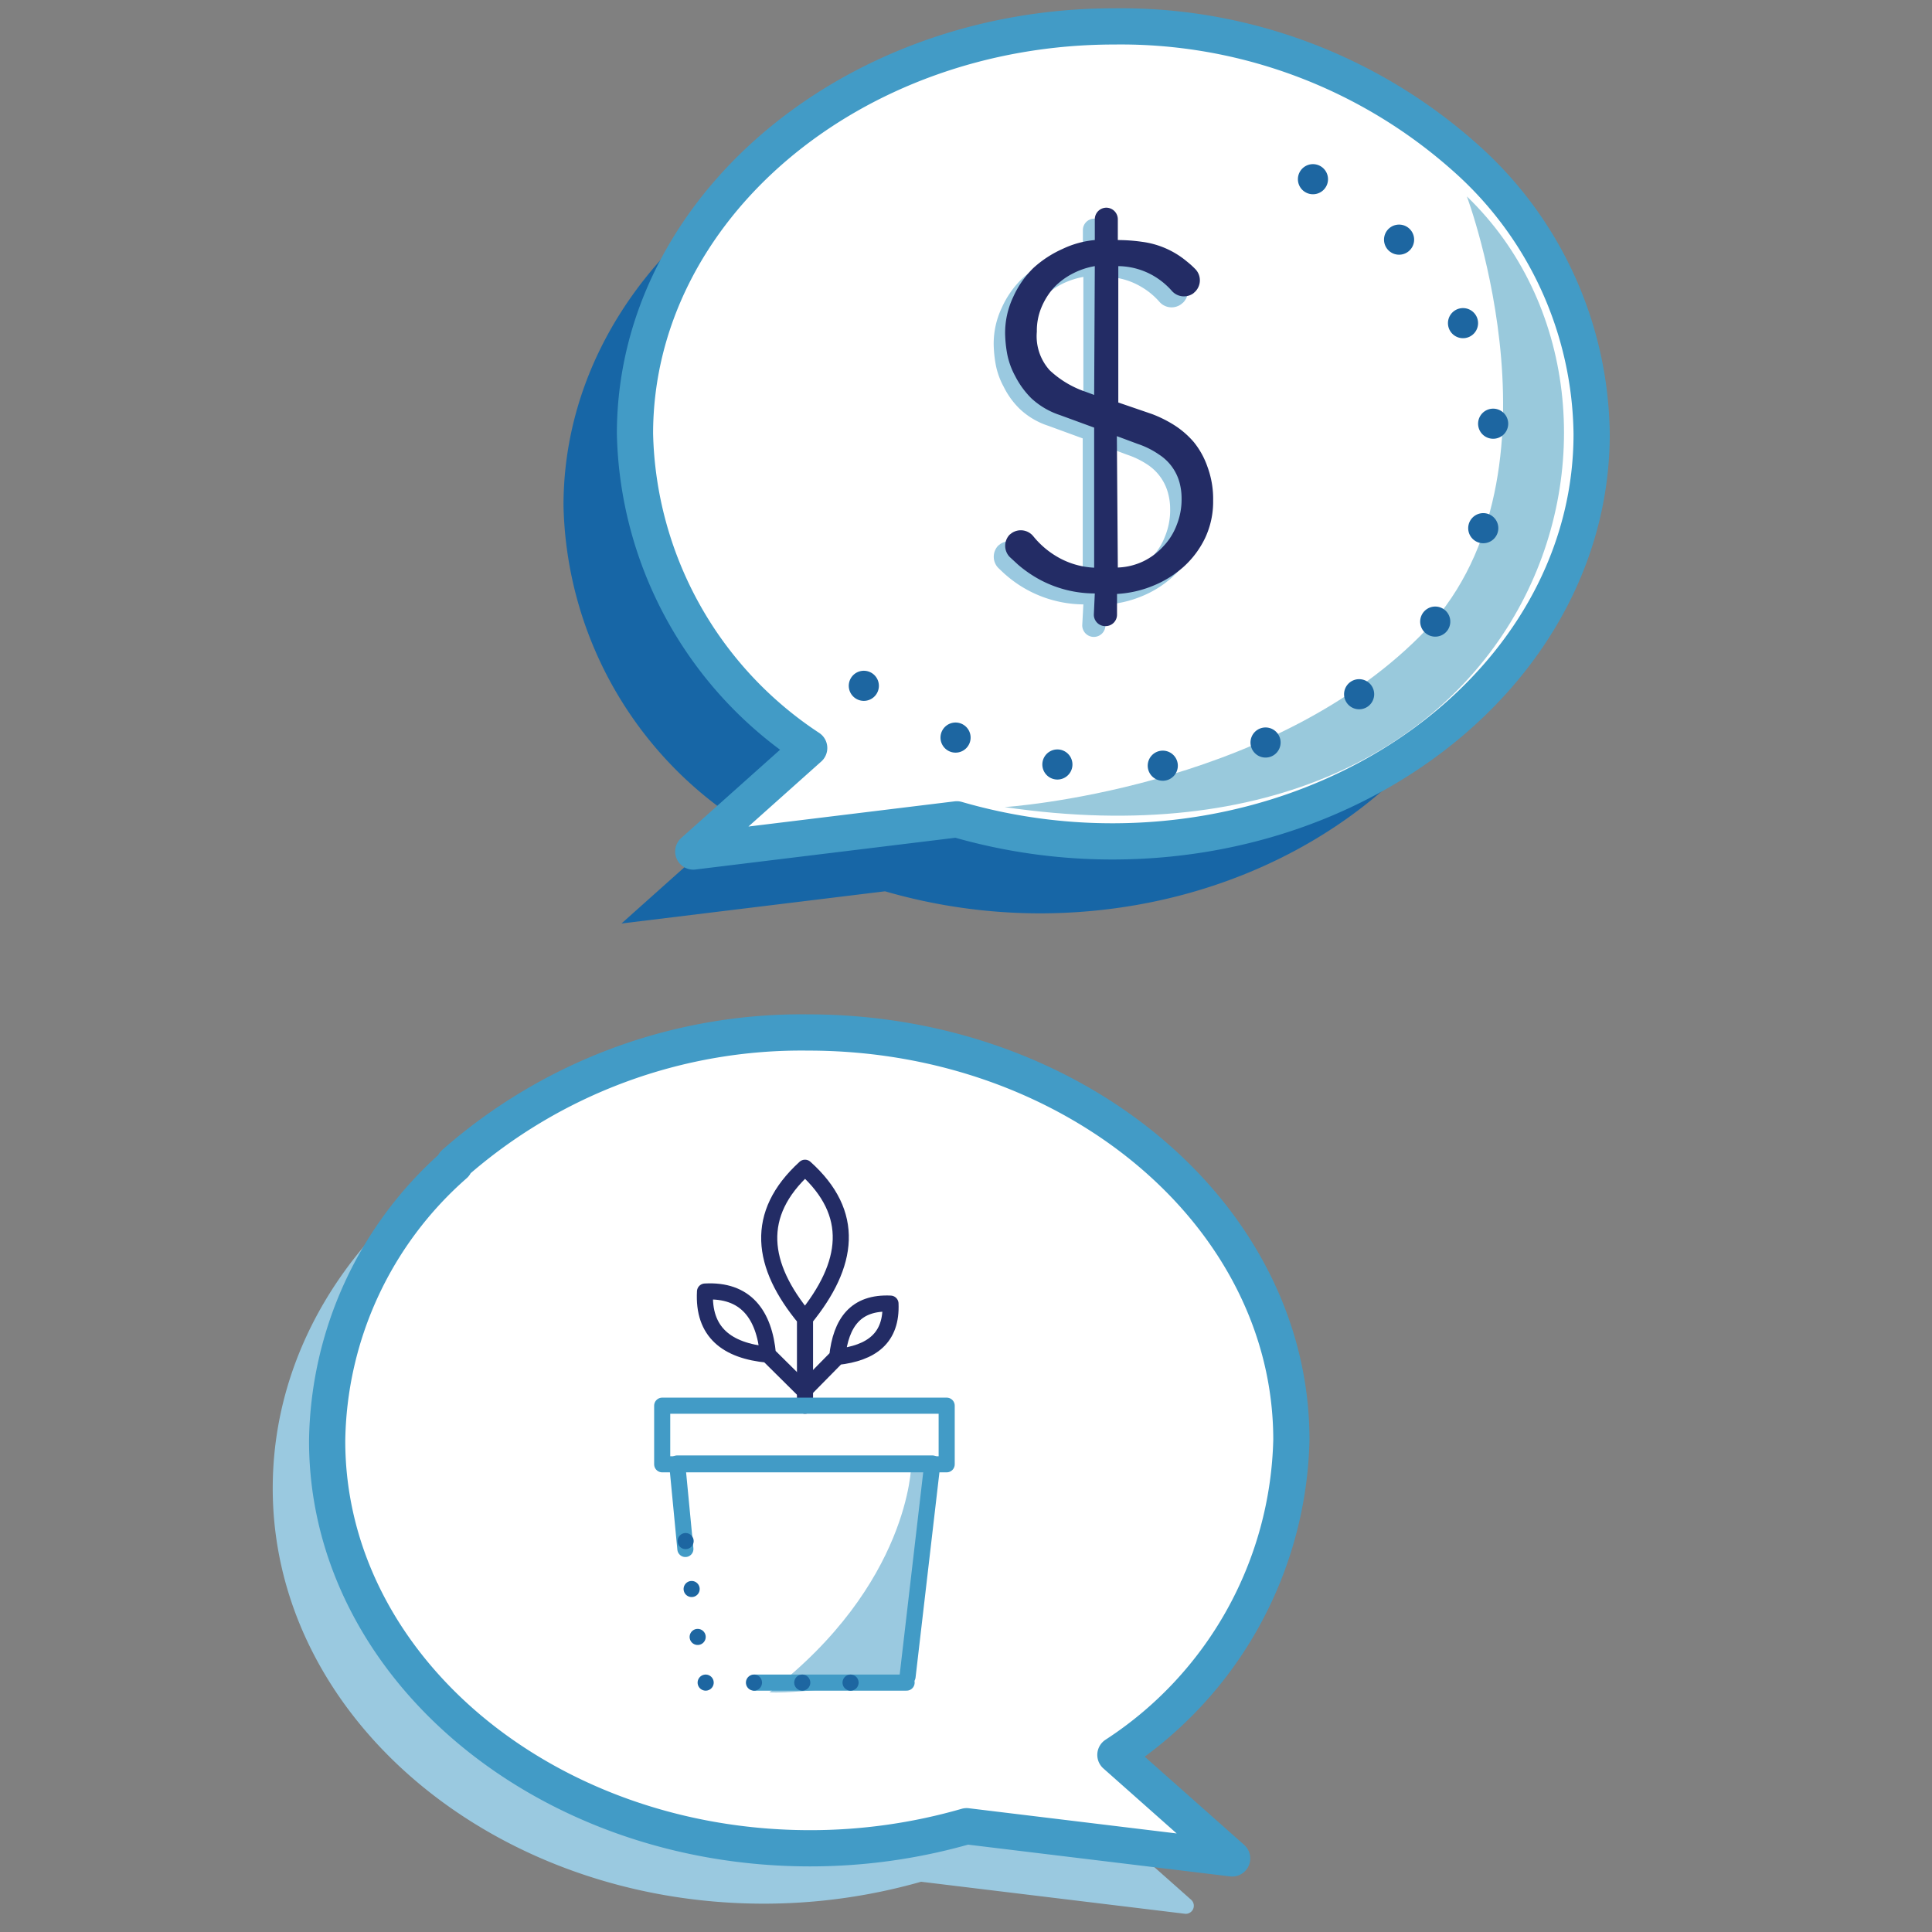 <svg id="News" xmlns="http://www.w3.org/2000/svg" viewBox="0 0 120 120"><rect x="0" y="0" width="120" height="120" fill="#808080" stroke="none"/><defs><style>.cls-1{fill:#1766a6;}.cls-2{fill:#fff;stroke-width:2.25px;}.cls-2,.cls-9{stroke:#429bc6;}.cls-10,.cls-2,.cls-3,.cls-7,.cls-8,.cls-9{stroke-linecap:round;}.cls-2,.cls-3,.cls-8,.cls-9{stroke-linejoin:round;}.cls-3,.cls-4{fill:#9ac9e0;}.cls-3{stroke:#9ac9e0;}.cls-5{fill:#232c65;}.cls-6{fill:#99c9dc;}.cls-10,.cls-7,.cls-8,.cls-9{fill:none;}.cls-10,.cls-7{stroke:#1d66a1;stroke-miterlimit:10;}.cls-7{stroke-width:1.87px;stroke-dasharray:0 6.56;}.cls-8{stroke:#232c65;}.cls-10{stroke-dasharray:0 3;}</style></defs><g id="_5_Business_Streamlining_Tools" data-name="5 Business Streamlining Tools"><path class="cls-1" d="M64.74,6.1C48.37,6.1,35,17.43,35,31.4A24,24,0,0,0,45.8,50.93l-7.2,6.43,16.37-2a34.69,34.69,0,0,0,9.66,1.37C81,56.7,94.39,45.38,94.39,31.4S81.16,6.1,64.74,6.1Z"/><path class="cls-2" d="M91,9.78A32.14,32.14,0,0,0,69.21,1.64C52.84,1.64,39.44,13,39.44,26.94A24,24,0,0,0,50.26,46.46l-7.2,6.43,16.37-2a34.69,34.69,0,0,0,9.66,1.37c16.37,0,29.77-11.33,29.77-25.3A23.3,23.3,0,0,0,91,9.78"/><path class="cls-3" d="M47.32,67.11c16.49,0,30,11.32,30,25.3A24,24,0,0,1,66.4,111.94l7.25,6.43-16.48-2a35.18,35.18,0,0,1-9.73,1.37c-16.48,0-30-11.33-30-25.3S30.79,67.11,47.32,67.11Z"/><path class="cls-2" d="M28.21,72.27a32.62,32.62,0,0,1,22-8.14c16.48,0,30,11.33,30,25.3A24,24,0,0,1,69.28,109l7.25,6.43-16.49-2a35.11,35.11,0,0,1-9.72,1.37c-16.49,0-30-11.32-30-25.3a23.21,23.21,0,0,1,7.92-17.16"/><path class="cls-4" d="M67.29,37.54a7.41,7.41,0,0,1-4.77-1.79c-.18-.15-.35-.32-.52-.48a1,1,0,0,1,0-1.38l.13-.1h0a1,1,0,0,1,1.35.21,5.2,5.2,0,0,0,1.34,1.18,5,5,0,0,0,2.43.76V27.23l-2.13-.78a4.67,4.67,0,0,1-1.78-1.05,5,5,0,0,1-1-1.38,4.65,4.65,0,0,1-.5-1.41,7.87,7.87,0,0,1-.12-1.19,5.21,5.21,0,0,1,.5-2.3,5.88,5.88,0,0,1,1.25-1.8,6.9,6.9,0,0,1,1.79-1.19,6,6,0,0,1,2-.55V14.29a.71.71,0,0,1,.71-.71h0a.71.71,0,0,1,.72.71v1.29a10.84,10.84,0,0,1,1.51.11,5.68,5.68,0,0,1,1.45.4,6,6,0,0,1,1.34.83,5.34,5.34,0,0,1,.5.46,1,1,0,0,1,0,1.41l-.12.1h0A1,1,0,0,1,72,18.73a4.56,4.56,0,0,0-1.16-.94,4.37,4.37,0,0,0-2.15-.59v8.46l2.1.72a8.48,8.48,0,0,1,1.35.67,5.49,5.49,0,0,1,1.24,1.07,5.41,5.41,0,0,1,.9,1.54,6,6,0,0,1,.35,2.1,5.37,5.37,0,0,1-.5,2.33,5.84,5.84,0,0,1-1.34,1.78,6.49,6.49,0,0,1-1.91,1.18,6.82,6.82,0,0,1-2.22.5v1.29a.72.72,0,0,1-.72.72h0a.72.72,0,0,1-.72-.72Zm0-20.34a5,5,0,0,0-1.35.45,4.62,4.62,0,0,0-1.16.85A4.11,4.11,0,0,0,64,19.73a3.76,3.76,0,0,0-.3,1.55,3.14,3.14,0,0,0,.84,2.39A6.15,6.15,0,0,0,66.78,25l.51.18Zm1.43,18.72a4.07,4.07,0,0,0,1.57-.38,4.35,4.35,0,0,0,1.25-.92,4,4,0,0,0,.84-1.35,4.28,4.28,0,0,0,.3-1.66,3.73,3.73,0,0,0-.12-.94,3.07,3.07,0,0,0-1.21-1.76A5.32,5.32,0,0,0,70,28.24l-1.28-.48Z"/><path class="cls-5" d="M68,36.86a7.25,7.25,0,0,1-3.29-.79,7.65,7.65,0,0,1-1.48-1l-.52-.48a1,1,0,0,1,0-1.38l.13-.1h0a1,1,0,0,1,1.35.21,5.39,5.39,0,0,0,1.34,1.18,5,5,0,0,0,2.43.76V26.56l-2.13-.78a4.8,4.8,0,0,1-1.78-1.05,5.42,5.42,0,0,1-1-1.38,4.75,4.75,0,0,1-.5-1.41,7.87,7.87,0,0,1-.12-1.19,5.21,5.21,0,0,1,.5-2.3,5.88,5.88,0,0,1,1.25-1.8A6.79,6.79,0,0,1,66,15.46a5.9,5.9,0,0,1,2-.55V13.62a.72.72,0,0,1,.71-.72h0a.72.72,0,0,1,.72.72v1.29a10.84,10.84,0,0,1,1.51.11,5.42,5.42,0,0,1,2.79,1.23,5.35,5.35,0,0,1,.5.45,1,1,0,0,1,0,1.42l-.11.1h0a1,1,0,0,1-1.35-.17,4.6,4.6,0,0,0-1.16-.94,4.46,4.46,0,0,0-2.15-.58V25l2.1.72a7.71,7.71,0,0,1,1.35.67,5.49,5.49,0,0,1,1.24,1.07A5.07,5.07,0,0,1,75,29a5.76,5.76,0,0,1,.35,2.1,5.3,5.3,0,0,1-.5,2.32,5.76,5.76,0,0,1-1.34,1.79,6.49,6.49,0,0,1-1.91,1.18,6.82,6.82,0,0,1-2.22.5v1.29a.71.71,0,0,1-.72.71h0a.71.71,0,0,1-.72-.71Zm0-20.33a4.67,4.67,0,0,0-1.35.45,4.39,4.39,0,0,0-1.16.85,4.31,4.31,0,0,0-.79,1.23,3.74,3.74,0,0,0-.3,1.54A3.16,3.16,0,0,0,65.2,23a6.13,6.13,0,0,0,2.25,1.34l.51.19Zm1.43,18.72A4,4,0,0,0,71,34.87a4.08,4.08,0,0,0,1.25-.93,3.9,3.9,0,0,0,.84-1.34,4.28,4.28,0,0,0,.3-1.66,3.73,3.73,0,0,0-.12-.94A3,3,0,0,0,72,28.24a5.25,5.25,0,0,0-1.34-.67l-1.29-.48Z"/><path class="cls-6" d="M91.11,12.2c13.5,13,4.52,42.81-28.71,37.93,0,0,16.24-1.05,25.8-10.62S91.11,12.2,91.11,12.2Z"/><path class="cls-7" d="M81.55,11.13A21.78,21.78,0,0,1,90,18.59,17.23,17.23,0,0,1,92.83,28c0,8.84-6.92,16.31-16.45,18.81a27.47,27.47,0,0,1-7,.89,25.68,25.68,0,0,1-16.86-6"/><path class="cls-4" d="M47.79,105.11C56.51,98.4,56.6,91,56.6,91l1.26,0-1.54,13.24S49.8,105.25,47.79,105.11Z"/><path class="cls-8" d="M50,87.31V81.9c-2.75-3.31-3.17-6.48,0-9.37,3.17,2.84,2.75,6,0,9.37"/><path class="cls-8" d="M50.12,86.19,52,84.28c.23-2.15,1.16-3.41,3.31-3.31.09,2.14-1.17,3.07-3.31,3.31"/><path class="cls-8" d="M50,86.42,47.7,84.14c-2.56-.24-4.05-1.4-3.91-3.92,2.51-.14,3.68,1.4,3.91,3.92"/><rect class="cls-9" x="41.13" y="87.31" width="17.67" height="3.64"/><line class="cls-9" x1="56.31" y1="104.51" x2="46.9" y2="104.51"/><polyline class="cls-9" points="42.57 96.21 42.06 90.9 57.91 90.9 56.37 104.14"/><path class="cls-10" d="M52.83,104.51H43.69L42.34,93.77"/></g></svg>